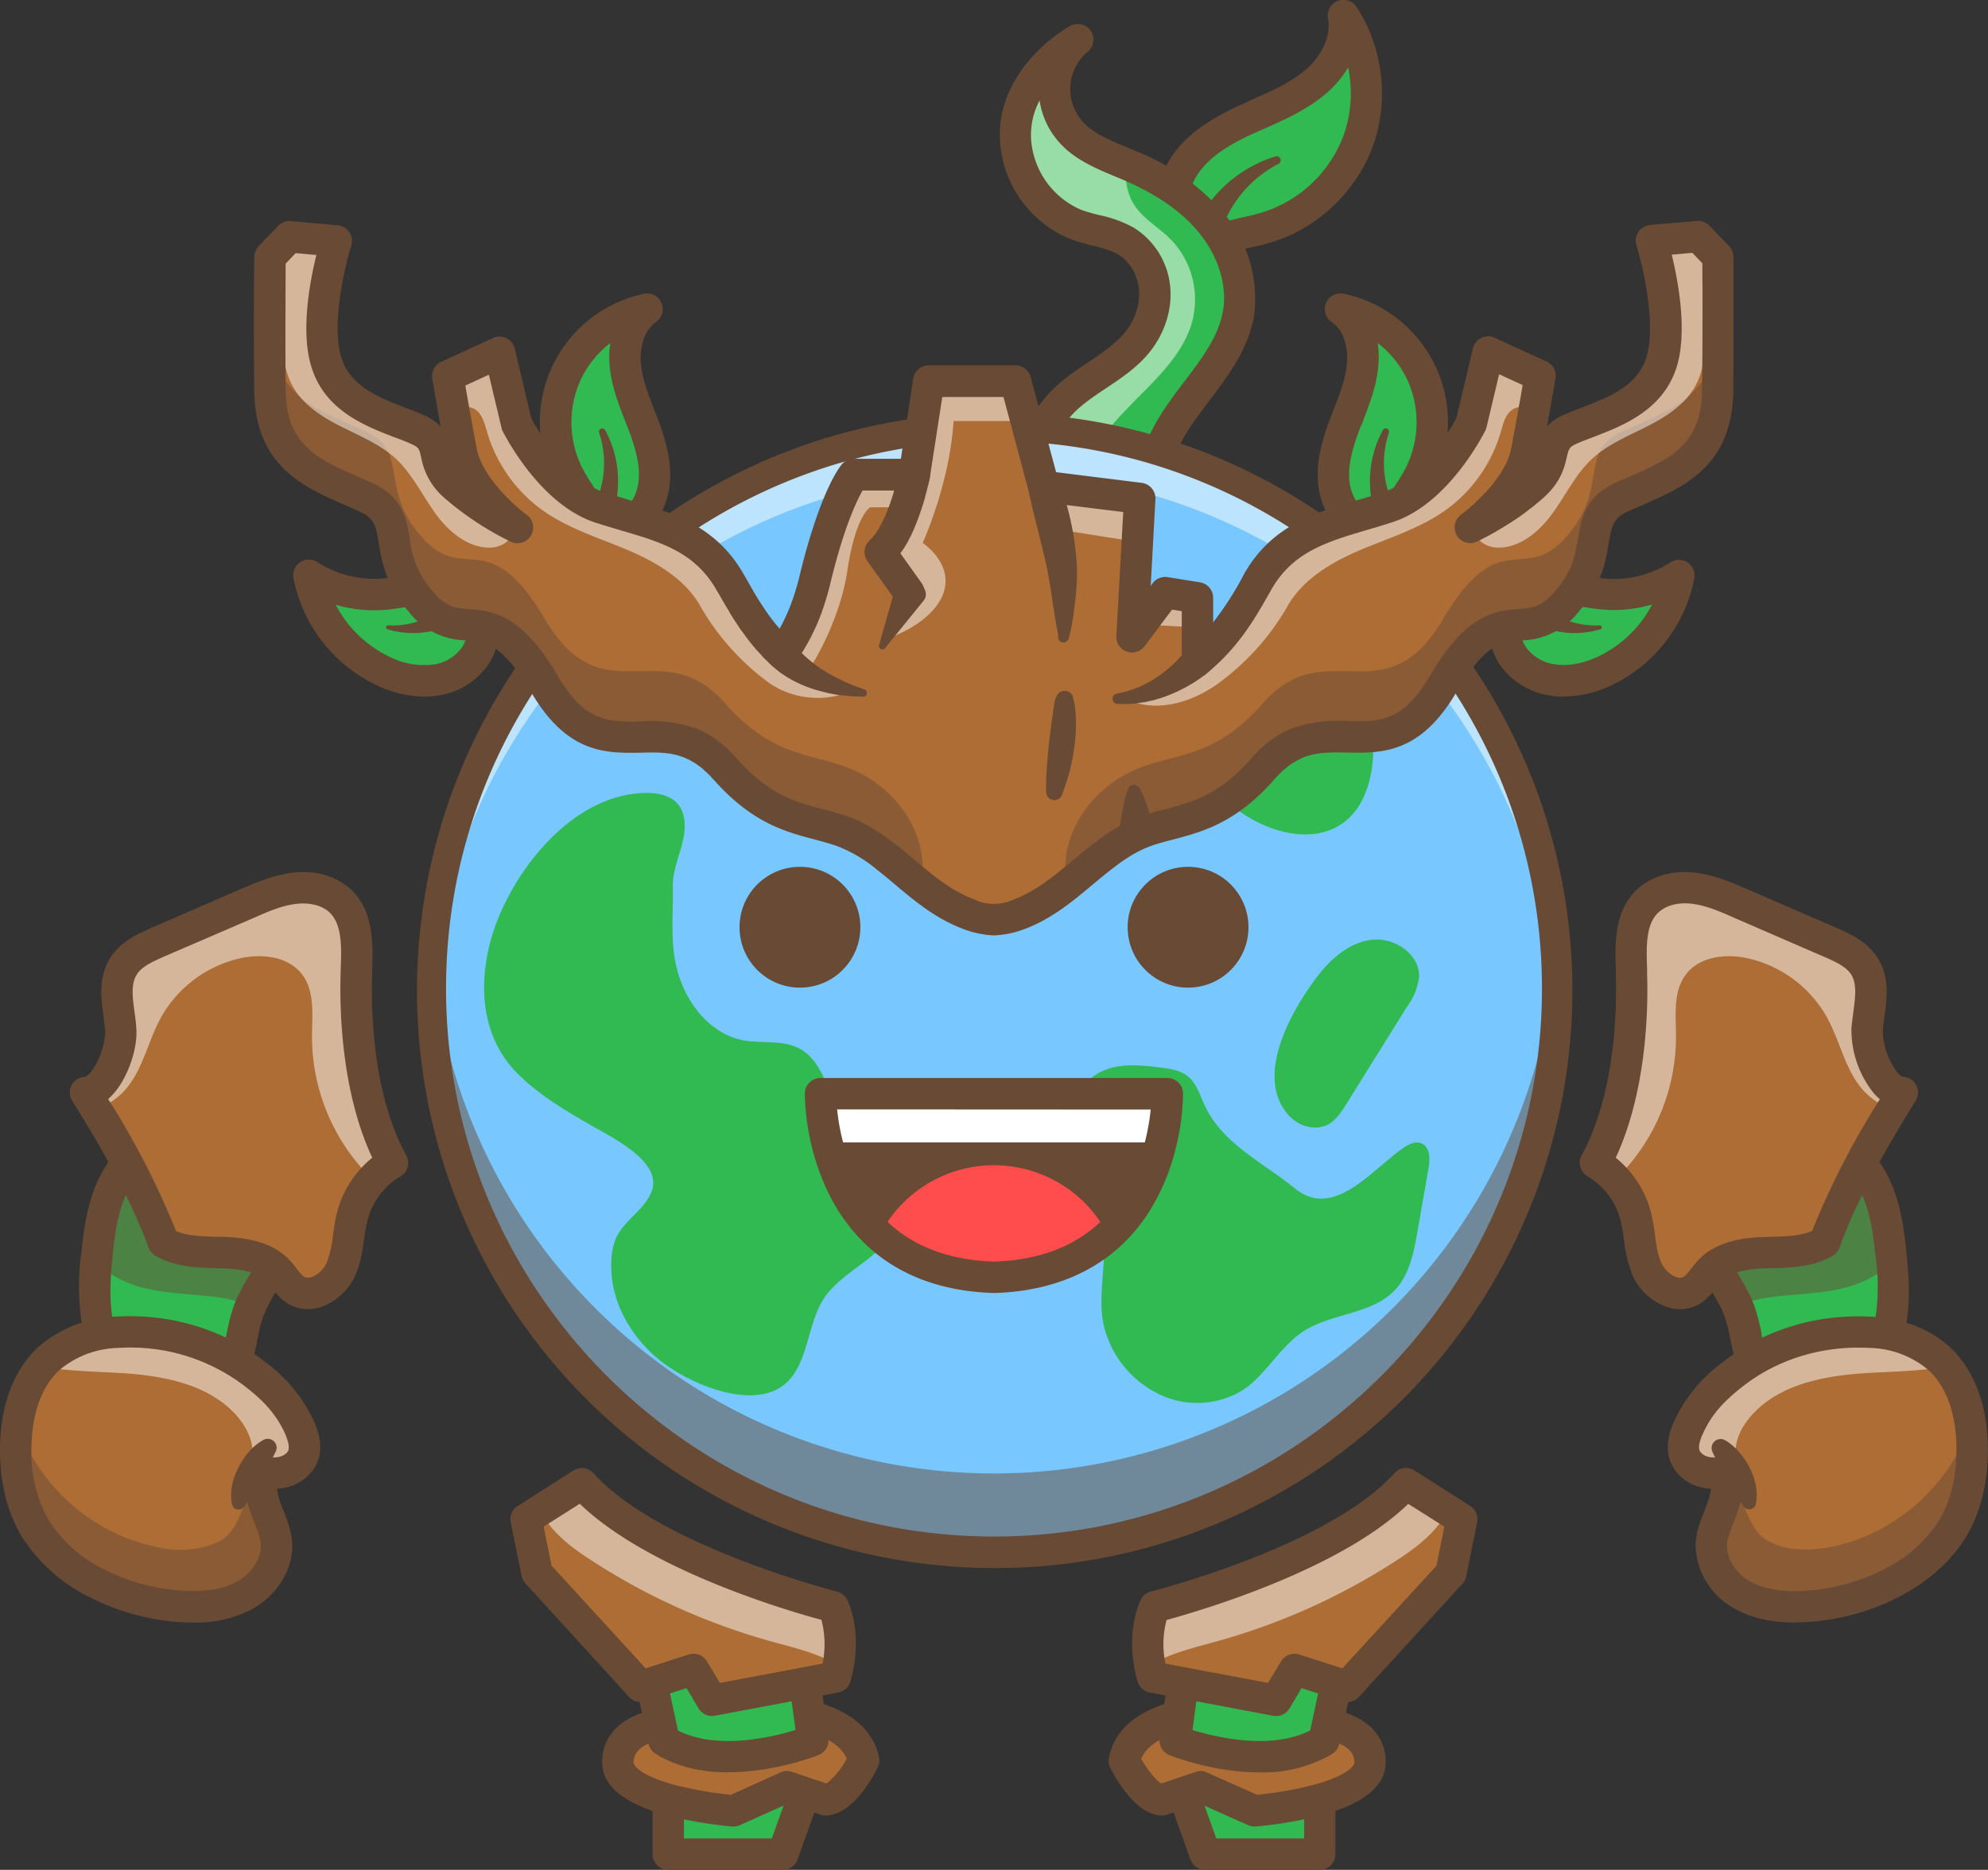 <svg xmlns="http://www.w3.org/2000/svg" viewBox="0 0 1266.7 1191.6"><rect x="0" y="0" width="1266.7" height="1191.6" fill="#333333" stroke="none"/><defs><style>.cls-1{fill:#31ba51}.cls-2{fill:#684a35}.cls-3{opacity:.5}.cls-4{fill:#fff}.cls-6{fill:#ad6d34}</style></defs><g id="Layer_2" data-name="Layer 2"><g id="Layer_1-2" data-name="Layer 1"><path class="cls-1" d="M797.5 74.6C812 68.2 827 62 838.7 51.7S859.1 25.5 856 10a91 91 0 0 1 9.7 79 90.9 90.9 0 0 1-57 55.3c-10 3.3-20.6 4.7-30.6 8s-18.7 9-24.7 17.8c-.4-16-8.8-32.3-5.5-48C753 97 776 84 797.5 74.6Z"/><path class="cls-2" d="M754.3 165.8A84.2 84.2 0 0 1 762 143a88.5 88.5 0 0 1 13.2-19.3A83 83 0 0 1 813 99.6a2.6 2.6 0 0 1 1.9 4.7 73.9 73.9 0 0 0-29.5 27.2 69.7 69.7 0 0 0-10.7 36.4 10.3 10.3 0 0 1-20.6 0 10 10 0 0 1 .2-1.8Z"/><path class="cls-2" d="M753.4 180a9.8 9.8 0 0 1-2.8-.3 10 10 0 0 1-7.2-9.4c-.1-5.5-1.4-11.5-2.9-17.7a75.3 75.3 0 0 1-2.4-32.6c6-29 31.3-43.8 55.4-54.5l4.2-2c12.8-5.6 24.9-11 34.5-19.3 10.5-9.2 16-21.9 14-32.3a10 10 0 0 1 18.2-7.4c16.7 25.4 20.8 59 10.7 87.7s-34.4 52.4-63.3 61.7c-5.3 1.7-10.5 2.9-15.6 4s-10.2 2.4-14.9 4c-9 3-15.3 7.5-19.6 13.8a10 10 0 0 1-8.3 4.4ZM859 43a66.5 66.5 0 0 1-13.6 16.2c-11.9 10.4-26 16.6-39.5 22.7l-4.2 1.8c-20.4 9-39.8 20.3-43.9 40.3-1.5 7.3.4 15.5 2.3 24.1l.4 1.6A66.2 66.2 0 0 1 775 143c5.6-1.9 11.3-3.2 16.7-4.5 5-1 9.5-2.1 14-3.6a81 81 0 0 0 50.6-49.2A80.5 80.5 0 0 0 859 43Zm-61.4 31.6Z"/><path class="cls-1" d="M789 200.3c-4.7 26.6-26.5 46.2-40.8 69.2a133.6 133.6 0 0 0-19.8 62 73.2 73.2 0 0 0-42-13.8 72.2 72.2 0 0 0-36.2 8.8l.5-11.1 4.7-10.5a76.7 76.7 0 0 1 24-51c14.4-13.5 33.8-21.2 45.9-36.7 7.4-9.5 11.5-21.8 10.4-33.8s-8-23.6-18.4-29.8c-9.5-5.7-21.2-6.6-31.6-10.5A62.7 62.7 0 0 1 647 89.6c-2-26.9 17.3-51.5 39.9-64.5a41 41 0 0 0-4.7 58.9c9.2 10.4 23 15.3 35.8 20.8l1.2.5c19.5 8.4 38.3 19.7 51.9 36s21.6 38.1 17.8 59Z"/><g class="cls-3"><path class="cls-4" d="M760.5 201.3c-8.3 40.4-58.7 60.5-69 100.4l-3.2 12.2-2 3.8a72.2 72.2 0 0 0-36.1 8.8l.5-11.1 4.7-10.5a76.7 76.7 0 0 1 24-51c14.4-13.5 33.8-21.2 45.9-36.7 7.4-9.5 11.5-21.8 10.4-33.8s-8-23.7-18.4-29.8c-9.5-5.7-21.2-6.6-31.6-10.6A62.7 62.7 0 0 1 647 89.6c-2-26.9 17.3-51.5 39.9-64.5a41 41 0 0 0-4.7 58.9c9.2 10.4 23 15.3 35.8 20.8a36.5 36.5 0 0 0 3.6 24c5.6 10 16.2 15.6 24.2 23.6a54.8 54.8 0 0 1 14.6 48.9Z"/></g><path class="cls-2" d="M728.4 341.4a10 10 0 0 1-5.9-1.9 64.4 64.4 0 0 0-67.5-4.2 10 10 0 0 1-14.8-9.3l.5-11.2a10 10 0 0 1 4.9-8 10.2 10.2 0 0 1-.2-2.6 86.6 86.6 0 0 1 27.2-57.7c6.5-6.2 13.9-11 21-15.8 9.1-6.1 17.8-12 23.8-19.7s9.2-17.6 8.3-26.7c-.9-9.3-6-17.8-13.4-22.2-4.7-2.7-10.5-4.2-16.6-5.7a124.5 124.5 0 0 1-13.5-4 72.3 72.3 0 0 1-45-62c-2.5-34 22.6-61.2 44.9-74a10 10 0 0 1 11.2 16.4 31 31 0 0 0-3.6 44.5c6.7 7.6 17 11.9 28 16.4l5.6 2.4a144.8 144.8 0 0 1 55.6 38.8 84 84 0 0 1 20 67.2c-3.8 20.7-16.1 37-28 52.8-5.1 6.8-10 13.2-14.2 19.9a123.1 123.1 0 0 0-18.3 57.3 10 10 0 0 1-10 9.3Zm-43.1-33.8a84.6 84.6 0 0 1 35 7.5 143.2 143.2 0 0 1 19.4-51c4.7-7.4 10-14.5 15.2-21.3 11-14.5 21.4-28.3 24.3-44.3 3-16.5-3-35.5-15.7-50.8-11-13.2-26.7-24-48.1-33.2l-5.5-2.3c-11.9-5-25.4-10.6-35.1-21.6A51.1 51.1 0 0 1 662.4 64 47 47 0 0 0 657 89a52.8 52.8 0 0 0 32.1 44.8 106.5 106.5 0 0 0 11.5 3.3 78.1 78.1 0 0 1 21.8 8 49.7 49.7 0 0 1 23.2 37.4c1.4 14.1-3.1 29-12.4 41-8 10.3-18.5 17.3-28.6 24-6.7 4.5-13 8.7-18.4 13.7a66.5 66.5 0 0 0-20.8 44.4 9.9 9.9 0 0 1-1.7 4.9 84.3 84.3 0 0 1 21.6-2.8Z"/><circle cx="633.3" cy="630.1" r="359.1" style="fill:#78c8ff"/><path class="cls-1" d="M892.4 732.8c4-3 9.3-6.2 13.8-3.9 5.2 2.6 5 10 4 15.7l-7 40c-2.3 13.3-5 27.6-14.4 37.5-14.7 15.6-40 14.6-58.1 26.2-15.4 10-24 28-39.3 37.9a55.7 55.7 0 0 1-54.8 1.3 65.3 65.3 0 0 1-33.1-42c-4.2-17.3.8-35-.3-52.9a257.8 257.8 0 0 0-11.4-61.7c-3.7-11.7-8.2-24.6-3-35.7 4-8.4 13-13.5 22-15.3s18.6-.8 27.8.3c6.6.8 13.6 1.7 18.6 6 5.3 4.5 7.3 11.5 10.2 17.8 11.4 25 37.5 36.8 57.6 53.3 24 19.6 47-9.5 67.4-24.5Z"/><g class="cls-3"><path class="cls-4" d="M992.5 630.1q0 7.7-.4 15.3a359.1 359.1 0 0 0-717.6 0q-.3-7.6-.3-15.3a359.1 359.1 0 0 1 718.3 0Z"/></g><g class="cls-3"><path class="cls-2" d="M992.5 630.1a359.1 359.1 0 0 1-718.3 0q0-12.9.9-25.5a359.1 359.1 0 0 0 716.5 0q.9 12.6.9 25.5Z"/></g><path class="cls-1" d="M874 490.3c2.9-18.2-1-36.7-5-54.7-1.5-7.1-3.4-15-9.3-19.3-4.8-3.4-11.1-3.9-17-3.6-36.3 1.6-104.2 40.4-74 83.4 27.9 39.8 95.5 56.9 105.3-5.8ZM542.4 715.8A81.7 81.7 0 0 1 533 703c-7-11.9-10.5-27-22.4-34.1-10.9-6.6-24.8-3.6-37.3-6-20.2-4-35.2-22.5-41.1-42.3-5.6-18.6-3.1-36.5-3.5-55.5-.3-14.3 8.6-27.2 7.5-41.2-1.2-15.3-13.3-19.1-27.1-18.5-42.3 2.1-76.6 43-91.4 79.2-12.9 31.3-14.4 70.2 9.3 96.6 12.7 14 29.2 24 45.5 33.6 14.8 8.9 52.2 25.4 42 46.1-5.2 10.9-16.6 17-21.6 27.3-4.3 9-4 21.3-2.3 30.8 3.8 20.6 17.4 39.4 34.4 51.3s49.9 26.1 70.8 14.7c20.3-11.2 17.2-42 30.7-59.7 11.8-15.4 32.3-23.1 42.5-39.6 9.4-15 2.4-36.8-7.9-49.8-5.7-7.1-12.5-13.4-18.6-20.2Z"/><path class="cls-2" d="M633.3 999.3a368.1 368.1 0 1 1 143.7-29 366.7 366.7 0 0 1-143.7 29Zm0-718.3C440.8 281 284.2 437.6 284.2 630s156.6 349.2 349.1 349.2S982.5 822.6 982.5 630 825.8 281 633.3 281Z"/><path class="cls-1" d="M857.5 268.6c4.7-12 10-24.3 10.8-37.2s-3.3-27.2-14.1-34.4a73.7 73.7 0 0 1 50.3 106c-4 7.7-9.3 14.7-13.2 22.4s-5.8 16-4.2 24.7c-9.5-9.2-23.8-13.8-31-24.9-11.6-17.6-5.6-38.5 1.4-56.6Z"/><path class="cls-2" d="M885.2 347a69.4 69.4 0 0 1-8.8-17.7 73 73 0 0 1-3.4-19 68.3 68.3 0 0 1 8-36 2.1 2.1 0 0 1 3.9 1.7 60.8 60.8 0 0 0-1.5 33 57.5 57.5 0 0 0 14.9 27.5 8.5 8.5 0 1 1-12 12 8.9 8.9 0 0 1-1-1.2Z"/><path class="cls-2" d="M887.1 360a10 10 0 0 1-7-2.7 78 78 0 0 0-11.6-8.5 64.5 64.5 0 0 1-20.8-18.1c-13.8-21.1-7.5-45 .5-65.7l1.4-3.5c4.1-10.6 8-20.6 8.7-30.8.6-8.3-1.6-20-9.7-25.4a10 10 0 0 1 7.7-18.1 83.7 83.7 0 0 1 57 120.3c-2 4.1-4.4 8-6.7 11.6s-4.6 7.2-6.4 10.7a28.4 28.4 0 0 0-3.3 18.4 10 10 0 0 1-9.8 11.9Zm-20.3-87.7c-6.4 16.6-11.2 34-2.4 47.4 3 4.5 8.2 8 13.9 11.6a57.5 57.5 0 0 1 4-10.4c2.3-4.5 4.9-8.5 7.3-12.5 2.2-3.4 4.3-6.7 6-10a65 65 0 0 0 1-56.6 64 64 0 0 0-18.8-23.2 57.6 57.6 0 0 1 .5 13.5c-.9 13.2-5.6 25.1-10 36.7Z"/><path class="cls-1" d="M1018.4 378.3a76.2 76.2 0 0 0 51.4-11.6 85.7 85.7 0 0 1-46.8 60.7 58.4 58.4 0 0 1-35 5.8c-18-3.3-32.3-18.9-28.5-37.8 2.7-14.2 12.2-19.2 25.8-20.1 11.4-.8 21.8 1.4 33 3Z"/><path class="cls-2" d="M973.9 375a46.7 46.7 0 0 0 18.6 17.6 50.6 50.6 0 0 0 26.8 5.9 1.3 1.3 0 0 1 .5 2.5 56.8 56.8 0 0 1-30.7.6 60 60 0 0 1-28.4-16.1l-.3-.3A8.5 8.5 0 1 1 974 375Z"/><path class="cls-2" d="M996.3 444a56.6 56.6 0 0 1-10-1 47 47 0 0 1-30.5-19.2 39.7 39.7 0 0 1-6.1-30.3c3.4-17.4 15.1-26.8 35-28.2 10.1-.7 19.4.7 28.4 2.1l6.6 1a66.4 66.4 0 0 0 44.6-10 10 10 0 0 1 15.3 10.1 95.8 95.8 0 0 1-52.3 68 73 73 0 0 1-31 7.4ZM990 385c-1.4 0-2.7 0-4 .2-12.2.8-15.3 4.8-16.7 12a19.6 19.6 0 0 0 3 15.2 26.8 26.8 0 0 0 17.5 10.8c11 2 21.8-1.6 28.9-5a75.4 75.4 0 0 0 34-33 86 86 0 0 1-35.8 2.8l-7-1c-6.7-1-13.3-2-19.9-2Z"/><path class="cls-1" d="M409.1 268.6c-4.6-12-9.9-24.3-10.8-37.2s3.4-27.2 14.1-34.4a73.7 73.7 0 0 0-50.2 106c4 7.7 9.3 14.6 13.2 22.4s5.8 16 4.1 24.7c9.5-9.2 23.9-13.8 31.1-25 11.5-17.5 5.5-38.4-1.5-56.5Z"/><path class="cls-2" d="M381.5 347a69.1 69.1 0 0 0 8.7-17.7 72.5 72.5 0 0 0 3.5-19 68.1 68.1 0 0 0-8-36 2.1 2.1 0 0 0-3.9 1.7 60.8 60.8 0 0 1 1.5 33 57.5 57.5 0 0 1-14.9 27.5 8.5 8.5 0 1 0 12 12 8.2 8.2 0 0 0 1-1.2Z"/><path class="cls-2" d="M379.5 360a10 10 0 0 1-9.8-11.8c1.1-5.8 0-11.8-3.3-18.3-1.8-3.6-4-7.1-6.3-10.8s-4.7-7.5-6.8-11.6a83.7 83.7 0 0 1 57-120.3 10 10 0 0 1 7.7 18c-8.1 5.6-10.3 17.2-9.7 25.5.7 10.2 4.6 20.2 8.7 30.8l1.4 3.5c8 20.7 14.3 44.6.6 65.7a64.5 64.5 0 0 1-20.9 18c-4.4 2.9-8.5 5.5-11.7 8.6a10 10 0 0 1-6.9 2.8Zm9.4-141.4a63.9 63.9 0 0 0-18.8 23.2 64.9 64.9 0 0 0 1 56.6c1.7 3.3 3.8 6.6 6 10 2.4 4 5 8 7.2 12.5a57.5 57.5 0 0 1 4.1 10.4c5.7-3.6 11-7 13.9-11.6 8.8-13.5 4-30.8-2.4-47.4l-1.4-3.5c-4.5-11.6-9.2-23.5-10.1-36.7a57.6 57.6 0 0 1 .5-13.5Z"/><path class="cls-1" d="M248.3 378.3a76.2 76.2 0 0 1-51.4-11.6 85.6 85.6 0 0 0 46.8 60.7c10.8 5.1 23.1 8 35 5.8 18-3.3 32.2-18.9 28.5-37.8-2.8-14.2-12.2-19.2-25.8-20.1-11.4-.8-21.9 1.4-33 3Z"/><path class="cls-2" d="M292.8 375a46.8 46.8 0 0 1-18.6 17.6 50.6 50.6 0 0 1-26.9 5.9 1.3 1.3 0 0 0-.5 2.5 56.8 56.8 0 0 0 30.8.6 60 60 0 0 0 28.4-16.2l.3-.2a8.5 8.5 0 1 0-13.5-10.2Z"/><path class="cls-2" d="M270.4 444a72.8 72.8 0 0 1-31-7.6 95.8 95.8 0 0 1-52.4-67.9 10 10 0 0 1 15.4-10.2 66.5 66.5 0 0 0 44.6 10c2.3-.2 4.5-.6 6.7-1 9-1.3 18.2-2.7 28.4-2 19.7 1.3 31.5 10.8 35 28.2a39.8 39.8 0 0 1-6.2 30.3 47 47 0 0 1-30.4 19.2 56.6 56.6 0 0 1-10.1 1Zm-56.5-58.6a75.3 75.3 0 0 0 34 33 49 49 0 0 0 29 5 26.8 26.8 0 0 0 17.4-10.8 19.7 19.7 0 0 0 3-15.2c-1.3-7.2-4.4-11.3-16.6-12-8-.6-15.8.6-24.1 1.8l-7 1a86 86 0 0 1-35.7-2.8Zm34.4-7.1Z"/><path class="cls-6" d="M1094.6 248.8c-.6 46-32 54.7-60.7 67.7s-8.1 35.8-35.7 67.2-42.3-9.2-79.1 53.1c-30 50.5-60.1 24.1-91.9 36.6l-1.5.6-.7.3-1.5.7-.7.4-1.5.8-.8.4-1.5.9-1.4 1-.8.5-1.5 1-.7.7-1.5 1.1-1.5 1.3a61.5 61.5 0 0 0-3 2.8l-.8.8-3 3.2-1 1.2c-28 31.2-50.5 30.8-73 38.4h-.2a78.7 78.7 0 0 0-28.2 16.2l-.9.8c-16.4 12.9-31.3 28.3-52 36.1a38.8 38.8 0 0 1-32.2 0c-20.7-7.8-35.7-23.2-52-36l-1-.9a78.6 78.6 0 0 0-28.1-16.2h-.1c-22.6-7.6-45-7.2-73.1-38.4l-1-1.2-3-3.2-.8-.8-1.5-1.4-1.5-1.4-1.5-1.3-1.5-1.1-.7-.6-1.5-1.1-.8-.5-1.5-1-1.5-1-.7-.3-1.5-.8-.7-.4-1.5-.7-.7-.3-1.5-.6c-31.8-12.5-62 14-91.9-36.6-36.8-62.3-51.4-21.7-79-53s-7.1-54.3-35.8-67.2-60.2-21.7-60.7-67.8 0-85 0-85l12.5-13 29.8 2.7s-15.2 48.3-6.5 77 40.6 35.2 58.5 43.3 5.4 20 23.8 36.3c18 16 38.8 25.6 39.5 26-1-.7-30.9-23.1-35.7-48.2-4.9-25.5-8.7-48.2-8.7-48.2l33-15.2 10.8 45.5s21.1 42.9 53 53.4 64 14.3 83 47.4l1.4 2.4 3.1 5.5 3.2 5.5 2.8 4.5.9 1.4 3 4.4 1 1.5 1 1.5a137 137 0 0 0 6.9 8.9l1 1.1.4.5 1.2 1.3 1.2 1.3.3.4 1.3 1.2 2.9 3 1.5 1.3 1.1-1.5c1.4-1.8 2.8-3.9 4.1-6.1a126.1 126.1 0 0 0 13.2-30c.9-2.9 1.7-6 2.5-9.2 13-53.7 25-67.2 25-67.2h38.4l9.2-59.6H647l18 67.1 61.2 7.6-1.5 27.8-3.4 60.5 21.2-28.2L763 381v40c19.9-16.2 29.9-35.3 38.5-50.3 19-33 50.9-36.8 82.9-47.4s53-53.3 53-53.3l11-45.5 33 15.2s-3.9 22.7-8.7 48.2l-.3 1.2-1 3.8-.4 1.2-.4 1.1v.2l-.4 1-.2.3-.4 1-.6 1.2-.5 1.2-.6 1.2-.7 1.1-1.3 2.4-1.3 2.2-1.6 2.4-.7.9-.8 1.1-.7 1-3.6 4.5-1.3 1.5-1.7 1.9a92.3 92.3 0 0 1-3.1 3.3l-1.4 1.4a108.1 108.1 0 0 1-4.2 4l-.7.6-.6.6-1.3 1-1 1a1.3 1.3 0 0 0-.2.1l-1.3 1.1-2.5 2-.3.3-.6.3.3-.1.2-.1 1.6-.8 2-1 1.8-1 1-.6 4.8-2.6.2-.2a126 126 0 0 0 14-8.9l1.7-1.2 3-2.2.3-.3 1.7-1.3 7-5.7c18.4-16.3 6-28.2 23.8-36.3s49.8-14.6 58.5-43.4-6.5-76.9-6.5-76.9l29.8-2.7 12.5 13V190.9c.1 15.4.1 35.9-.1 58Z"/><g class="cls-3"><path class="cls-4" d="m647.1 242.9 6.8 25.4h-46.3c-2.6 40.5-19.7 77.7-19.7 77.7s20.7 13.7 12.8 33.1-36 28.1-36 28.1l15-29-18.7-24.6 14.8-30.3h-21.3s-9.2 4.6-14.6 40.4-26 65.5-26 65.5a31.4 31.4 0 0 1-14.4-14.2c7.2-9.8 14.7-24.3 19.8-45.4 13-53.6 24.9-67.2 24.9-67.2h38.4L592 243Z"/></g><g class="cls-3"><path class="cls-4" d="m668.2 310.4 58 7.2-1.5 27.8-52.5-8.3-5-13.7 1-13z"/></g><g class="cls-3"><path class="cls-4" d="M763 381v18.8l-35.7-1.8 15.2-20.2L763 381z"/></g><g class="cls-3"><path class="cls-2" d="M347.6 436.8c-36.9-62.3-51.5-21.7-79.1-53s-7-54.2-35.8-67.2-60-21.7-60.6-67.8a3775.7 3775.7 0 0 1 0-41.7c.5 46 32 54.7 60.6 67.7s8.2 35.8 35.8 67.2 42.3-9.2 79 53 74.3 7.6 114.4 53.1 68.8 26 102.4 55.8c21.6 19.2 29.3 48 19.3 69a72.2 72.2 0 0 0-19.3-27.2c-33.6-29.8-62.3-10.3-102.4-55.8s-77.5 9.2-114.3-53Z"/></g><g class="cls-3"><path class="cls-2" d="M1094.6 248.8c-.6 46-32 54.7-60.7 67.8s-8.1 35.7-35.8 67.1-42.2-9.2-79 53.1-74.3 7.6-114.3 53.1-68.8 26-102.4 55.8a72.3 72.3 0 0 0-19.3 27.1c-10-21-2.3-49.7 19.3-68.9 33.6-29.7 62.3-10.2 102.4-55.8s77.4 9.3 114.3-53 51.4-21.7 79-53.1 7.1-54.2 35.8-67.2 60.1-21.7 60.7-67.7l.2-21.8v2c0 15.6 0 37.6-.2 61.5Z"/></g><g class="cls-3"><path class="cls-4" d="M935.4 312.4a93.1 93.1 0 0 1-15.6 13.6c-17 11.7-37 17.5-55.8 25.7-17.7 7.8-35.3 18.7-44.6 36.3a158.4 158.4 0 0 1-40.2 45.3c-17.2 13.6-41.3 21.7-61 12.4A68.9 68.9 0 0 0 763 417v4c19.9-16.2 29.9-35.3 38.5-50.3 19-33 50.9-36.8 82.9-47.4s53-53.3 53-53.3l11-45.5 33 15.2c-1.4 7.9-2 15.4-6.4 22.2-3.3-3.7-9.3-3.1-12.8.3s-4.6 8.6-6 13.3a94.6 94.6 0 0 1-20.8 36.9Z"/></g><g class="cls-3"><path class="cls-4" d="M1086.6 200.4c-2.6 8.2-1 17.2-1 25.8a44 44 0 0 1-16.3 32.8c-16 14.2-39.1 18.8-54.9 33.4-10.7 10-17 23.6-25.6 35.3s-21.5 22.3-36 21.2c-7-.6-14.9-6.4-12.6-13a7.5 7.5 0 0 1 .8-1.9 184.3 184.3 0 0 0 35.5-24c18.4-16.3 6-28.2 23.8-36.3s49.8-14.6 58.5-43.3-6.5-77-6.5-77l29.8-2.7 12.5 13 .2 23.5a31.8 31.8 0 0 0-8.2 13.2Z"/></g><g class="cls-3"><path class="cls-4" d="M331.3 312.4a93.5 93.5 0 0 0 15.6 13.6c16.9 11.7 37 17.5 55.8 25.7 17.6 7.8 35.3 18.7 44.5 36.3a158.4 158.4 0 0 0 40.3 45.3c15 12 37.2 15 54.7 7-1.7.9-9.7-3-11.6-3.7-3.8-1.2-8.9-2-12.3-4a56.9 56.9 0 0 1-14.7-15.5v4c-19.9-16.3-29.8-35.3-38.4-50.4-19-33-51-36.8-83-47.3s-53-53.4-53-53.4l-10.9-45.5-33 15.2c1.4 7.9 2 15.4 6.3 22.2 3.4-3.7 9.4-3.1 12.8.3s4.6 8.6 6 13.3a94.6 94.6 0 0 0 20.9 36.9Z"/></g><g class="cls-3"><path class="cls-4" d="M180 200.4c2.7 8.2 1 17.2 1 25.8a44 44 0 0 0 16.3 32.8c16.1 14.2 39.2 18.8 55 33.4 10.6 10 17 23.6 25.5 35.3s21.5 22.3 36 21.2c7-.6 14.9-6.4 12.7-13a7.2 7.2 0 0 0-1-1.9 185 185 0 0 1-35.4-24c-18.4-16.2-6-28.1-23.8-36.3s-49.8-14.6-58.5-43.3 6.5-77 6.5-77l-29.8-2.6-12.5 13-.2 23.5a31.9 31.9 0 0 1 8.3 13Z"/></g><path class="cls-2" d="M633.3 596.1h-.3a62.5 62.5 0 0 1-19.3-4.1c-17.5-6.6-30.8-17.7-43.6-28.5-3.8-3.2-7.4-6.2-11-9a91.1 91.1 0 0 0-26.2-15.5l-.4-.1c-4.3-1.5-8.7-2.6-13.3-3.9-18.6-4.9-39.6-10.4-63.7-37.3l-.7-.8-.4-.3-2.6-2.9a.3.3 0 0 0-.1 0l-.5-.6-.2-.1a43 43 0 0 0-2.5-2.3l-1-1a2 2 0 0 1-.4-.2 26 26 0 0 0-1-.9l-.3-.1-.3-.3-.2-.1-1.2-.9-.7-.5-.9-.5-.2-.2-1.3-.7v-.1l-.4-.2h-.2l-1-.7-.8-.3-1-.5-.2-.1-.5-.2-1.2-.5c-8.8-3.5-18-3.3-27.6-3-21.7.3-46.3.8-69.2-37.8-19-32-29.3-32.9-41.2-33.8a47 47 0 0 1-36.8-17.7c-15-17.2-17.7-32.7-19.5-44s-2.7-16.1-12.8-20.7l-8.4-3.7c-27-11.7-57.6-25-58.2-73-.5-45.7 0-85 0-85.3a10 10 0 0 1 2.8-6.8l12.5-13a10 10 0 0 1 8.1-3l29.8 2.7a10 10 0 0 1 8.6 13c-4 12.6-12.8 50-6.4 71 5.6 18.7 24.6 26 41.4 32.4 4.1 1.6 8 3 11.6 4.7a31.6 31.6 0 0 1 10.3 7.1l-5.3-30.5a10 10 0 0 1 5.7-10.7l33-15.2a10 10 0 0 1 13.9 6.8l10.5 44.3c3.2 6 21.7 39 46.8 47.4l15.9 4.8c27 8 54.8 16.1 72.5 47l2 3.4 2.6 4.6a239.2 239.2 0 0 0 5.7 9.6l.8 1.2.1.2.7 1 2 3.1.3.4.7 1 1 1.4c1.7 2.5 3.5 4.7 5.3 6.9l.9 1 .3.4.6.8A120.8 120.8 0 0 0 507 376c.9-2.9 1.7-5.8 2.4-8.8 13.2-54.5 25.8-69.9 27.1-71.4a10 10 0 0 1 7.6-3.4H574l7.9-51.1a10 10 0 0 1 9.8-8.5H647a10 10 0 0 1 9.7 7.4l16.2 60.7 54.5 6.8a10 10 0 0 1 8.8 10.4l-3 55.4 1.2-1.8a10 10 0 0 1 9.6-3.9l20.6 3.3a10 10 0 0 1 8.4 9.8v15.7a200.3 200.3 0 0 0 19.8-31c17.7-31 45.6-39.1 72.5-47 5.3-1.5 10.6-3.1 15.9-4.9 25.1-8.2 43.6-41.4 46.8-47.4l10.5-44.3a10 10 0 0 1 14-6.7l33 15.1a10 10 0 0 1 5.6 10.8c0 .1-2.2 13.2-5.4 30.5a31.6 31.6 0 0 1 10.4-7.2c3.5-1.6 7.4-3 11.6-4.7 16.8-6.4 35.8-13.6 41.4-32.4 6.4-21-2.5-58.4-6.4-71a10 10 0 0 1 8.6-13l29.8-2.6a10 10 0 0 1 8.1 3l12.5 13a10 10 0 0 1 2.8 6.7s0 1.8 0 5V191c.1 13.6.1 34.8-.1 58-.6 48-31.2 61.3-58.2 73l-8.4 3.7c-10 4.5-10.9 9.2-12.8 20.6s-4.4 26.8-19.5 44a47 47 0 0 1-36.8 17.8c-12 .9-22.3 1.7-41.2 33.8-22.9 38.6-47.5 38.1-69.2 37.7-9.7-.2-18.8-.4-27.6 3l-1.2.5-.5.3h-.1l-1.1.6-.8.3-1 .6h-.2l-.3.3-1.3.8-.3.1-.9.6-.6.4-.1.1-1.2.8a1.3 1.3 0 0 1-.2.2l-.3.2-.2.2-1 .9-.4.2-1 .9-1.3 1.1v.1l-1.2 1.2h-.1l-.6.6-2.7 2.9-.3.4-.8.9c-24 26.8-45 32.3-63.5 37.2-4.7 1.2-9 2.4-13.4 3.8l-.4.2c-8.2 2.9-16 7.5-26 15.4-3.8 2.9-7.3 5.9-11.1 9-12.9 10.8-26.2 22-43.6 28.6a62.3 62.3 0 0 1-19.3 4.1Zm-94-76.1h.1c13.3 4.7 24 12.5 32 18.7 4 3 7.8 6.3 11.5 9.5 12.1 10.1 23.6 19.7 37.9 25a29.1 29.1 0 0 0 25.1 0c14.3-5.3 25.7-15 37.8-25 3.8-3.2 7.6-6.4 11.6-9.5 8-6.2 18.7-14 32-18.6h.1l.2-.2c5-1.6 10-3 14.8-4.2 17.4-4.6 33.8-8.9 54-31.3l.5-.7.4-.4c1-1.3 2.2-2.5 3.3-3.6l1-1a53 53 0 0 1 3.4-3.1l1.7-1.5.2-.2 1.5-1.2 1-.7 1.7-1.2h.1l.6-.5.2-.1a43 43 0 0 1 1.8-1.2l.3-.2 1.4-.8 1-.6 1.7-1 .9-.3a57.8 57.8 0 0 1 2.7-1.3l1.7-.7a88 88 0 0 1 35.4-4.5c19.4.4 34.7.7 51.6-27.9 10.6-18 20.4-29.5 30.8-36 10-6.3 19-7 26-7.6 8.8-.6 14.6-1 23.3-11 11.4-12.9 13.1-23.6 14.9-34 2-12.5 4.4-26.7 24.2-35.6l8.7-3.8c25.5-11.1 45.7-19.9 46.1-55 .3-23 .3-44 .3-57.6v-5.8l-.1-9.8v-7.7l-6.4-6.7-13.1 1.2c4.1 17 10 48.6 3.3 71-8.5 28.1-34.5 38-53.5 45.3-3.8 1.5-7.5 2.8-10.5 4.2-4.6 2.1-5 3.3-6.2 8.7-1.5 6.4-3.8 16-15.2 26a167 167 0 0 1-7.4 6.2l-2 1.4a1.7 1.7 0 0 1-.1.2l-3.2 2.4-1.8 1.3-1 .7-.2.1c-2 1.4-4.2 2.9-6.4 4.2l-.9.6-6.2 3.7-.2.1-.6.4-4.3 2.4-1.3.7-.4.2-2.9 1.5-.6.3-.5.3-1 .5a2.1 2.1 0 0 0-.3.1l-.6.2-.7.4a10 10 0 0 1-9.4-17.5l.7-.5 2.2-1.8 1.1-.9.4-.3.9-.8 1-1 .7-.5.6-.5.5-.5.4-.4 1-1c.7-.6 1.4-1.2 2-2l1.3-1.2.6-.6.2-.2 2.1-2.2.2-.2 1.4-1.6 1.2-1.3a111 111 0 0 0 3.2-4.1l.6-.8.1-.2.7-.9.6-.8 1.4-2c.5-.7.7-1.3 1-1.9l.2-.2 1.1-2 .5-.9.6-1 .4-1 .4-1 .4-.7a2.3 2.3 0 0 1 0-.2l.1-.2v-.1l.3-.6V291.5c.2-.2.2-.5.3-.7l.2-.4.2-.6a33.4 33.4 0 0 0 1-4c3.1-16.3 5.8-31.7 7.3-40.4l-15-6.9-8 33.7a9.8 9.8 0 0 1-.7 2c-1 2-23.4 46.8-59 58.5a450 450 0 0 1-16.4 5c-25.3 7.5-47.2 13.9-60.9 37.8l-2 3.5c-8.5 15-19 33.4-38.8 49.7A10 10 0 0 1 753 421v-31.5l-6.2-1-17.5 23.3a10 10 0 0 1-18-6.5l4.4-79-52-6.4a10 10 0 0 1-8.4-7.4L639.4 253h-39l-7.9 51.1a10 10 0 0 1-9.9 8.5h-33c-3.8 6.7-12 23.7-20.6 59.5-.8 3.3-1.7 6.6-2.7 9.8a136.6 136.6 0 0 1-14.2 32.3 106 106 0 0 1-4.6 6.9l-.8 1.1-.3.4a10 10 0 0 1-14.8 1.4l-1.7-1.6-3.1-3-1.3-1.4-.4-.5-1.3-1.4-.9-1-.3-.3-.6-.6-1-1.3-.3-.3-1.1-1.3c-2-2.4-4-5-6-7.9l-1.2-1.6-.8-1-.3-.5-2.3-3.5-.8-1.2-.1-.2a61.2 61.2 0 0 1-3.7-6 312.2 312.2 0 0 1-6-10.3l-2-3.3c-13.7-24-35.5-30.4-60.8-37.8-5.3-1.6-10.9-3.2-16.4-5-35.6-11.7-58-56.5-59-58.4a10.4 10.4 0 0 1-.7-2.2l-8-33.6-15 6.9c1.5 8.7 4.2 24 7.3 40.4 3.4 17.7 24.1 36.4 31.8 42a10 10 0 0 1-10 17.2 194 194 0 0 1-42-27.6 44.5 44.5 0 0 1-15.2-26c-1.2-5.5-1.5-6.6-6.2-8.7-3-1.4-6.6-2.8-10.5-4.2-19-7.3-45-17.2-53.4-45.4-6.8-22.3-.9-53.9 3.3-70.9l-13.2-1.2-6.4 6.7c0 11-.3 43.8 0 80.9.5 35 20.7 43.8 46.2 54.9l8.6 3.8c19.9 9 22.2 23.1 24.3 35.6a59.6 59.6 0 0 0 14.9 34c8.7 10 14.5 10.4 23.3 11 7.1.6 16 1.3 26 7.6 10.4 6.6 20.2 18 30.8 36 16.9 28.6 32.2 28.3 51.6 28A88 88 0 0 1 443 464l1.8.7 1 .4 1.7.9.8.4 1.8 1 1 .5 1.5.9.2.1 1.8 1.2.2.1.6.4.1.1 1.7 1.2 1 .8 1.5 1.2.3.2c.5.5 1 1 1.7 1.4s1 1 1.7 1.6l1.7 1.6.9.9 3.4 3.7.3.3.5.6c20.2 22.5 36.6 26.9 54 31.4 4.8 1.3 9.8 2.6 14.8 4.3Zm-6.4 19Zm5.6-19.2Zm0 0ZM954 338.2Zm0 0Zm7-46.2Zm.4-1Zm0 0Zm143.3-100Z"/><path class="cls-2" d="M506.5 410.7v.2l.4.5.8 1a35 35 0 0 0 1.9 2.4 51.3 51.3 0 0 0 4.5 4.4 78.3 78.3 0 0 0 10.7 8l3 1.9 3 1.6c2 1.2 4.2 2.1 6.3 3.2s4.4 1.9 6.6 2.9l6.8 2.5h.1a2.4 2.4 0 0 1-.9 4.7l-7.6-.3-3.8-.4-3.8-.4c-2.5-.4-5.1-.8-7.6-1.4l-3.8-1-3.8-1a84.1 84.1 0 0 1-14.9-6.3 68.7 68.7 0 0 1-7.1-4.5c-1.2-.8-2.3-1.8-3.4-2.7l-1.8-1.6-.8-.9-.5-.5-.3-.3-.3-.4a10 10 0 0 1 16.3-11.6ZM770.4 427.8l-1 .9-.8.6c-.5.5-1 1-1.6 1.3l-3.3 2.4-3.4 2.2-3.4 2a94.4 94.4 0 0 1-14.3 6.6c-2.4 1-5 1.6-7.5 2.4l-3.8.8-1.9.5-2 .2-3.8.6-3.8.3H712a3.3 3.3 0 0 1-.6-6.5l.3-.1 3.4-.7 1.6-.4 1.7-.5 3.2-1 3.2-1.2 1.5-.6 1.6-.8 3-1.5c2-1 3.9-2.2 5.7-3.4a79.7 79.7 0 0 0 10.5-8.2l2.4-2.3 2.2-2.4 2.1-2.4 1-1.2.5-.6a2.5 2.5 0 0 0 .3-.5 11 11 0 1 1 18.2 10.2ZM592.5 304.3l-.4 2-.4 1.7-.9 3.5-1.8 7c-1.4 4.6-2.9 9.2-4.7 13.8A104.4 104.4 0 0 1 578 346a61.9 61.9 0 0 1-4.4 6.7 44.9 44.9 0 0 1-5.8 6.5L569 346l18.8 26.4 1.6 3.7a6.5 6.5 0 0 1-.9 6.7l-24.4 30a2.2 2.2 0 0 1-3.9-2l10.6-37.3.7 10.4-18.8-26.3a10 10 0 0 1 1.4-13.2 34.6 34.6 0 0 0 6.3-8.4 84.8 84.8 0 0 0 5.2-11 147.4 147.4 0 0 0 5.7-18.3l.8-3 .3-1.6.3-1.5v-.3a10 10 0 0 1 19.7 4ZM674.5 307l1.2 3 1.1 3 2 6q1.9 6 3.2 12a171.4 171.4 0 0 1 3.8 25l.4 6.5v6.4c0 2.1-.2 4.4-.4 6.5l-.5 6.1-1.6 12.3-1.1 6.2-.7 3.1-.4 1.6-.6 2.2a3.4 3.4 0 0 1-6.6-1.7v.2-.5l-.2-.6-.2-1.5-.6-3-1-6-1.9-12-.8-6-1-5.6-1-5.7c-.4-1.9-.7-3.8-1.2-5.6-1.7-7.6-3.6-15.2-5.5-22.8l-2.9-11.5-1.3-5.8-.7-2.9-.5-2.8-.1-.4a10 10 0 0 1 19.1-5.7ZM683.7 444.6a65.4 65.4 0 0 1 1 4.4l.5 4c.3 2.7.4 5.4.4 8a117.8 117.8 0 0 1-1.2 15.8 135.2 135.2 0 0 1-3 15.4 152.6 152.6 0 0 1-5 14.9 5.2 5.2 0 0 1-9.8-1.9c-.2-2.7 0-5.2 0-7.8s.2-5 .4-7.6a399.8 399.8 0 0 1 3.1-29.7l1-7.3.6-3.6.2-1.7a10.2 10.2 0 0 1 .3-1.5l1-2.3a5.6 5.6 0 0 1 10.6.8ZM726.2 502.4a81 81 0 0 1 5.7 14.2 235 235 0 0 1 2.3 7.1 13.8 13.8 0 0 1 .3 7.3 10.6 10.6 0 0 1-20 1.5 13.8 13.8 0 0 1-.7-7.3l1.2-7.3a111 111 0 0 1 3.6-14.9 4.1 4.1 0 0 1 5.2-2.6 4.2 4.2 0 0 1 2.4 2Z"/><path class="cls-1" d="m748.8 1128.3 19.1 53.3h73v-53.3s-61.8-17-92 0Z"/><path class="cls-2" d="M841 1191.6h-73a10 10 0 0 1-9.5-6.6l-19-53.3a10 10 0 0 1 4.4-12c33.5-19 97-1.7 99.7-1a10 10 0 0 1 7.3 9.6v53.3a10 10 0 0 1-10 10Zm-66-20h56v-35.4c-17.7-4-49.3-8.7-69.6-2.4Z"/><path class="cls-6" d="M760 1092.2s-38.4 3.5-43.6 29.8c0 0 12.3 24.5 24 25l24.7-8.3 34.1 15.3s73.7-5.7 73.7-31-36.8-25.1-36.8-25.1Z"/><path class="cls-2" d="M799.3 1164a10 10 0 0 1-4.1-.9l-30.7-13.7-20.8 7a9.7 9.7 0 0 1-3.6.6c-16.5-.6-29.2-23.5-32.7-30.5a10 10 0 0 1-.8-6.5c6.6-33.2 50.6-37.6 52.5-37.8a10.2 10.2 0 0 1 1.6 0l75.8 5.7c16.3.1 46.4 7.6 46.4 35.2 0 15.6-15 27.3-44.4 34.6a263 263 0 0 1-38.5 6.3h-.8Zm-34.2-35.4a10 10 0 0 1 4 1l31.9 14.2a245.2 245.2 0 0 0 33-5.6c23-5.7 29-12.4 29-15.1 0-15-26.7-15.2-27-15.2h-.7l-75-5.7c-4.4.6-27.5 4.5-33.2 18.7 4.2 7.2 9.7 14 12.9 15.7l21.8-7.4a10.2 10.2 0 0 1 3.3-.6Z"/><path class="cls-1" d="m756 1056-7.2 53.3s57.9 23 94.7 0L862 1024Z"/><path class="cls-2" d="M802.5 1129.5c-29.4 0-55.7-10.3-57.4-11a10 10 0 0 1-6.2-10.6l7.2-53.3a10 10 0 0 1 7-8.2l106-32a10 10 0 0 1 12.6 11.7l-18.4 85.3a10 10 0 0 1-4.5 6.4 87.1 87.1 0 0 1-46.3 11.7Zm-42.7-27c15 4.6 50 13 75 .3l13.8-64.3-83.5 25.2Z"/><path class="cls-6" d="m931.4 968.2-7 34.2-66 72.3-33.6-10.8-11.8 19.7-78.6-14.8a63.8 63.8 0 0 1-1.7-7.3c-1.6-8.8-3-24 3.1-37.5 0 0 115.7-29 160-78.4l26.6 16.9Z"/><g class="cls-3"><path class="cls-4" d="M922.4 962.5c-6.2 13-18.9 23-31.3 31.1a411.9 411.9 0 0 1-115.8 52.4c-13.5 3.8-27.4 6.9-39.7 13.7l-3 1.8c-1.5-8.8-2.9-24 3.2-37.6 0 0 115.6-29 160-78.4Z"/></g><path class="cls-2" d="M813 1093.6a10.6 10.6 0 0 1-1.9-.2l-78.6-14.8a10 10 0 0 1-7.6-6.8c-.4-1.1-8.8-28.1 1.8-51.9a10 10 0 0 1 6.7-5.7c1.1-.2 113.2-28.8 155-75.3a10 10 0 0 1 12.9-1.8l35.5 22.6a10 10 0 0 1 4.4 10.4l-6.9 34.3a10 10 0 0 1-2.4 4.8l-66.1 72.3a10 10 0 0 1-10.5 2.7l-26-8.4-7.7 13a10 10 0 0 1-8.6 4.8Zm-70.4-33.4 65.4 12.3 8.3-13.8a10 10 0 0 1 11.6-4.3l27.4 8.8 60-65.4 5-24.9-23-14.5c-43.5 42-131.6 67.8-154 74a60.2 60.2 0 0 0-.7 27.8Z"/><path class="cls-1" d="m517.8 1128.3-19 53.3h-73v-53.3s61.8-17 92 0Z"/><path class="cls-2" d="M498.8 1191.6h-73a10 10 0 0 1-10-10v-53.3a10 10 0 0 1 7.3-9.6c2.7-.7 66.2-18 99.7 1a10 10 0 0 1 4.5 12l-19.1 53.3a10 10 0 0 1-9.4 6.6Zm-63-20h56l13.5-37.8c-20.4-6.3-52-1.6-69.5 2.3Z"/><path class="cls-6" d="M506.6 1092.2s38.4 3.5 43.7 29.8c0 0-12.3 24.5-24.1 25l-24.6-8.3-34.2 15.3s-73.7-5.7-73.7-31 36.9-25.1 36.9-25.1Z"/><path class="cls-2" d="M467.4 1164h-.8a263.2 263.2 0 0 1-38.4-6.3c-29.5-7.3-44.5-19-44.5-34.6 0-27.6 30.2-35 46.5-35.2l75.7-5.7a10.2 10.2 0 0 1 1.7 0c1.8.2 45.8 4.6 52.5 37.8a10 10 0 0 1-.9 6.5c-3.5 7-16.2 29.9-32.7 30.5a10 10 0 0 1-3.6-.5l-20.8-7.1-30.6 13.7a10 10 0 0 1-4.1.9Zm39-61.8-75.1 5.6h-.8c-.2 0-26.8.4-26.8 15.3 0 2.7 6 9.4 29 15.1a244.7 244.7 0 0 0 33 5.6l31.7-14.3a10 10 0 0 1 7.4-.3l21.8 7.4a50 50 0 0 0 12.9-15.8c-5.7-14.2-28.7-18-33-18.6Z"/><path class="cls-1" d="m510.6 1056 7.2 53.3s-57.8 23-94.7 0l-18.4-85.3Z"/><path class="cls-2" d="M464.1 1129.5c-15.6 0-32.2-3-46.3-11.8a10 10 0 0 1-4.5-6.3L395 1026a10 10 0 0 1 12.7-11.7l105.9 32a10 10 0 0 1 7 8.2l7.2 53.3a10 10 0 0 1-6.2 10.6c-1.6.7-28 11-57.4 11Zm-32.1-26.7c24.8 12.7 59.8 4.3 74.9-.3l-5.3-38.8-83.5-25.3Z"/><path class="cls-6" d="M530.9 1024s-115.7-29-160-78.4l-35.6 22.6 7 34.2 66 72.3L442 1064l11.8 19.7 78.6-14.8s7.7-24.3-1.4-44.8Z"/><g class="cls-3"><path class="cls-4" d="M344.3 962.5c6.1 13 18.8 23 31.3 31.1a411.9 411.9 0 0 0 115.7 52.4c13.6 3.8 27.5 6.9 39.8 13.7l3 1.8c1.5-8.8 2.8-24-3.2-37.6 0 0-115.7-29-160-78.4Z"/></g><path class="cls-2" d="M453.7 1093.6a10 10 0 0 1-8.6-4.9l-7.7-12.9-26 8.4a10 10 0 0 1-10.5-2.7l-66-72.3a10 10 0 0 1-2.5-4.8l-7-34.2a10 10 0 0 1 4.5-10.5l35.5-22.6a10 10 0 0 1 12.8 1.8c41.9 46.5 154 75 155.1 75.4a10 10 0 0 1 6.7 5.6c10.6 23.8 2.2 50.8 1.8 52a10 10 0 0 1-7.7 6.7l-78.6 14.8a10.6 10.6 0 0 1-1.8.2Zm-11.8-39.7a10 10 0 0 1 8.5 4.8l8.3 13.8 65.4-12.3a61 61 0 0 0-.7-27.9c-22.4-6-110.5-32-154-74l-23 14.6 5 24.8 60 65.5 27.4-8.8a10 10 0 0 1 3-.5Z"/><path class="cls-1" d="M822 711.6c6.1 6.4 16.6 9.2 24.4 4.9 5.1-2.9 8.4-8 11.5-13l38.6-61.9a40.1 40.1 0 0 0 7.7-19.1c.5-14.1-15-24.8-29-23.7s-26 11-34.7 22C824 642 797.6 686.4 822 711.7ZM1203.9 846.6a59 59 0 0 1-26.8 39c-15 8.4-35 7-48.7-3.5a36.9 36.9 0 0 1-8.1-8.4c-7.5-10.8-7-23.5-11.6-37a57 57 0 0 0-1.8-4.6c-6.6-15-18.9-28-18.7-45.2.2-14.6 10.4-21.6 22.2-27.7 14.2-7.4 21.5-26 35-31.3 14.8-5.8 34 5.2 42.7 16.7 11.5 15 14.7 34.7 16.6 53.5l.7 7c1.3 13.9 1.6 27.9-1.5 41.5Z"/><g class="cls-3"><path class="cls-2" d="M1205.4 805a77 77 0 0 1-19 12c-17.2 7.4-36.4 7-55 9.3a102.6 102.6 0 0 0-24.5 5.7c-6.6-15-18.9-28-18.7-45.1.2-14.6 10.4-21.6 22.2-27.8 14.2-7.4 21.5-26 35-31.3 14.8-5.8 34 5.3 42.7 16.8 11.5 15 14.7 34.7 16.6 53.5l.7 7Z"/></g><path class="cls-2" d="M1155.5 901.1a55 55 0 0 1-33.1-11 46.5 46.5 0 0 1-10.4-10.7c-5.9-8.5-7.7-17.5-9.5-26.1a108.5 108.5 0 0 0-3.3-13.4c-1.8-5.5-5-10.9-8.3-16.6-6-10.3-13-22-12.7-36.5.2-22.3 18-31.5 27.6-36.5a54 54 0 0 0 14.2-13.5c6-7.2 12.4-14.6 21.7-18.3 20.7-8 44.2 6.8 54.3 20 13.4 17.5 16.6 39.4 18.6 58.6 1.7 15.6 3.1 33.8-1 51.7a68.7 68.7 0 0 1-31.6 45.6 54.5 54.5 0 0 1-26.5 6.7Zm-27-33a26.7 26.7 0 0 0 6 6.1 35.6 35.6 0 0 0 37.8 2.7 48.8 48.8 0 0 0 22-32.5 140 140 0 0 0 .6-45.2c-1.8-16.5-4.4-35.1-14.7-48.5-7-9.3-22-17-31.1-13.5-4.6 1.8-9 7-13.7 12.6-5.5 6.4-11.7 13.8-20.3 18.2-12.6 6.7-16.7 11.3-16.8 19-.1 9 4.6 17 10 26.3 3.7 6.3 7.5 12.9 10 20.3a128.7 128.7 0 0 1 4 15.7 49.7 49.7 0 0 0 6.3 18.8Z"/><path class="cls-6" d="m1212.2 696.2-6.8 10.9c-15.9 26.2-33 57.1-42.8 84.6-11 6.4-24.6 6.2-37.4 6.6s-26.8 2.2-35.7 11.5c-4 4.2-6.7 9.7-11.7 12.6-10.3 6-23.7-3-28.4-13.8s-4.3-23.4-7.6-34.9a56 56 0 0 0-25.2-32.7c18.5-33.8 24.1-81 23-119.5-.5-16.4-2-35.1 9.6-46.7 7.5-7.6 19-10 29.5-8.8s20.5 5.5 30.3 9.7l56.7 24.6c8.6 3.7 17.7 7.9 22.5 15.8 7 11.5 2.7 26 1.5 39.4s9 40.3 22.5 40.7Z"/><g class="cls-3"><path class="cls-4" d="m1212.2 696.2-6.8 10.9a48.7 48.7 0 0 1-16.4-10.4c-12.8-12.6-16-31.8-24.5-47.6a77.3 77.3 0 0 0-50.4-38.3c-14.3-3.3-31.6-1.3-40.2 10.6-8 11-6 25.8-6 39.2a127 127 0 0 1-38.4 90.9 56.2 56.2 0 0 0-13-10.5c18.6-33.8 24.2-81 23-119.5-.4-16.4-2-35.1 9.7-46.7 7.5-7.6 19-10 29.5-8.8s20.5 5.5 30.3 9.7l56.7 24.6c8.6 3.7 17.7 7.9 22.5 15.8 7 11.5 2.7 26 1.5 39.4s9 40.3 22.5 40.7Z"/></g><path class="cls-2" d="M1070.5 834.3a27.1 27.1 0 0 1-8.4-1.4 37.5 37.5 0 0 1-22-20.4 86.6 86.6 0 0 1-5.4-22.8 103.3 103.3 0 0 0-2.5-13.3 46 46 0 0 0-20.7-26.8 10 10 0 0 1-3.7-13.4c21.5-39.3 22.4-93.1 21.8-114.4v-3.4c-.6-16.4-1.3-36.8 12.6-50.7 9-9 22.7-13.3 37.7-11.6 12.1 1.3 23.3 6.2 33.1 10.4l56.7 24.6c8.6 3.7 20.4 8.9 27 19.9 7.4 12 5.6 25.4 4 37.2-.4 2.9-.8 5.6-1 8.2a45.4 45.4 0 0 0 9.4 27.2c1.9 2.1 3.1 2.6 3.4 2.6a10 10 0 0 1 8.1 15.3c-24 38.6-40 69.2-48.5 93.5a10 10 0 0 1-4.4 5.3c-12.2 7.2-26.2 7.5-38.6 7.9h-3.6c-10 .4-22.2 1.6-28.8 8.5a48.1 48.1 0 0 0-3.1 3.9 37.7 37.7 0 0 1-10.8 10.4 24.2 24.2 0 0 1-12.3 3.3Zm-41-96.5a66.2 66.2 0 0 1 22 33.2 121.3 121.3 0 0 1 3 15.9c.8 6.4 1.7 12.5 4 17.7 1.8 4.2 5.8 8 9.7 9.3 2.7.9 4 .1 4.5-.2 1.5-.9 3.2-3 5-5.3a64.5 64.5 0 0 1 4.5-5.5c11.6-12.1 28.9-14.2 42.6-14.6l3.8-.1c9.5-.3 18.6-.5 26-3.7a517.3 517.3 0 0 1 43.2-84 34.7 34.7 0 0 1-3.7-3.6 64.5 64.5 0 0 1-14.4-42.3l1.1-9c1.3-9.4 2.5-18.3-1.1-24.3-3.1-5.1-10-8.4-18-11.8l-56.7-24.6c-9-4-18.2-8-27.4-9-8.7-1-16.7 1.3-21.3 6-7.8 7.7-7.3 22-6.8 35.9v3.4c.7 21.6-.2 74.1-20 116.6Z"/><path class="cls-6" d="M1256.7 924.4a98 98 0 0 1-12.4 49.5 97 97 0 0 1-40.9 35.8 136.7 136.7 0 0 1-54.8 14.1c-13 .6-26.5-.8-37.9-7.1s-20.3-18.2-20.3-31.2c0-10 5.2-18.1 7.9-27.3a80.6 80.6 0 0 0 2.4-11.7 120.6 120.6 0 0 0 1-8.8c-5.4 1-10.8 1.7-16 .2s-10.2-5-12.1-10.2c-2.2-6-.2-12.6 2.4-18.3a87.6 87.6 0 0 1 28.4-33.9c24.7-19.4 56-28.2 87.2-26.5a70 70 0 0 1 43.9 16.7 52.8 52.8 0 0 1 4.8 5 73.3 73.3 0 0 1 15.3 36.9 111.6 111.6 0 0 1 1 16.8Z"/><g class="cls-3"><path class="cls-2" d="M1256.7 924.4a98 98 0 0 1-12.4 49.5 97 97 0 0 1-40.9 35.8 136.7 136.7 0 0 1-54.8 14.1c-13 .6-26.5-.8-37.9-7.1s-20.3-18.2-20.3-31.2c0-10 5.2-18.1 7.9-27.3a80.6 80.6 0 0 0 2.4-11.7l.6.5c12.6 8 10.7 27.2 25.7 35.2 12 6.5 26.6 6.2 40 3.5 40-8 74.6-38.3 88-76.8l.5-1.3a111.6 111.6 0 0 1 1.2 16.8Z"/></g><g class="cls-3"><path class="cls-4" d="M1240.3 870.8c-17.4 3.2-35.7 3.2-53.5 4.4-25.7 1.8-53.4 7.4-70.6 26.6-5.3 6-9.5 13.2-10.3 21.2s2 16.5 8.6 21.1a60.9 60.9 0 0 0-13.3-2.4l.4-4c-5.3 1-10.7 1.7-16 .3s-10.1-5.2-12-10.3c-2.2-6-.2-12.6 2.4-18.3a87.6 87.6 0 0 1 28.4-33.9c24.7-19.3 56-28.2 87.2-26.5a70 70 0 0 1 43.9 16.7 52.8 52.8 0 0 1 4.8 5Z"/></g><path class="cls-2" d="M1143.6 1034c-15 0-27.3-2.8-37.7-8.5a47.3 47.3 0 0 1-25.5-40c0-8.5 2.9-15.7 5.4-22l2.9-8a63 63 0 0 0 1.5-6.7 33.8 33.8 0 0 1-7.2-1.2 27.4 27.4 0 0 1-18.8-16.4c-4-11 1-22.2 2.7-25.9a97.3 97.3 0 0 1 31.3-37.6c26-20.3 59.3-30.5 94-28.6 20 1 37.7 7.9 50 19.2 16 14.7 24.6 38.2 24.4 66.2-.1 21.1-4.7 39.5-13.7 54.6-9.6 16-25.1 29.7-45 39.6a147.2 147.2 0 0 1-58.9 15.1l-5.4.2Zm-42-106.2a10 10 0 0 1 10 10.8c-.5 5.9-1.4 14.6-3.7 22.5-1 3.4-2.3 6.6-3.5 9.7-2.1 5.4-4 10-4 14.7 0 8.4 6 17.5 15.1 22.5 8.3 4.5 19 6.5 32.6 5.9a127 127 0 0 0 50.8-13.1 86.6 86.6 0 0 0 36.7-32c7.2-12 10.9-27 11-44.5.1-12.9-2-36.7-18-51.3a60 60 0 0 0-37.5-14c-29.8-1.6-58.4 7.1-80.6 24.5-11 8.6-19.5 17-25.4 30-2.3 5-3 8.6-2.2 10.8.7 1.7 2.8 3.4 5.3 4 3.3 1 7.3.4 11.6-.4a10.6 10.6 0 0 1 1.8-.2Z"/><path class="cls-2" d="M1099 917.7a35.3 35.3 0 0 1 9.1 7.7 47 47 0 0 1 6.7 9.9 42.4 42.4 0 0 1 3.9 11.2 31 31 0 0 1 .1 12 4.3 4.3 0 0 1-7.6 1.7l-.1-.1a96.6 96.6 0 0 1-5.6-8.9c-1.7-2.8-3.2-5.7-4.8-8.5l-4.8-8.4c-1.6-2.9-3.3-5.7-4.8-9v-.2a5.7 5.7 0 0 1 7.8-7.4Z"/><path class="cls-1" d="M62.8 846.6a59 59 0 0 0 26.7 39c15 8.4 35 7 48.7-3.5a36.9 36.9 0 0 0 8.2-8.4c7.5-10.8 7-23.5 11.5-37a57 57 0 0 1 1.9-4.6c6.5-15 18.9-28 18.7-45.2-.2-14.6-10.5-21.6-22.3-27.7-14.1-7.4-21.5-26-35-31.3-14.8-5.8-34 5.2-42.6 16.7-11.5 15-14.7 34.7-16.7 53.5l-.7 7a133.1 133.1 0 0 0 1.6 41.5Z"/><g class="cls-3"><path class="cls-2" d="M61.2 805a77 77 0 0 0 19.1 12c17.1 7.4 36.4 7 54.9 9.3a102.6 102.6 0 0 1 24.6 5.7c6.5-15 18.8-28 18.7-45.1-.2-14.6-10.5-21.6-22.3-27.8-14.1-7.4-21.5-26-35-31.3-14.8-5.8-34 5.3-42.6 16.8-11.5 15-14.7 34.7-16.7 53.5l-.7 7Z"/></g><path class="cls-2" d="M111.1 901.1a54.4 54.4 0 0 1-26.4-6.8A68.6 68.6 0 0 1 53 848.8a157 157 0 0 1-1-51.8c2-19.1 5.3-41 18.6-58.5 10.1-13.2 33.6-28.1 54.4-20 9.3 3.6 15.6 11 21.7 18.3a54 54 0 0 0 14.2 13.4c9.5 5 27.3 14.3 27.6 36.5.2 14.5-6.7 26.2-12.7 36.6a93.5 93.5 0 0 0-8.4 16.5 108.5 108.5 0 0 0-3.3 13.4c-1.7 8.7-3.6 17.6-9.5 26.2a46.7 46.7 0 0 1-10.3 10.6 55 55 0 0 1-33.2 11.1Zm1.4-164.8c-8.9 0-20 6.6-26 14.3-10.2 13.4-13 32-14.6 48.5-1.5 14-2.8 30.3.6 45.2A48.8 48.8 0 0 0 94.4 877a35.5 35.5 0 0 0 37.8-2.7 27 27 0 0 0 6-6.1c3.6-5.2 4.8-11.5 6.3-18.8a128.5 128.5 0 0 1 4-15.8c2.5-7.4 6.3-14 10-20.2 5.4-9.3 10-17.3 10-26.3 0-7.8-4.2-12.4-16.9-19-8.6-4.5-14.7-11.8-20.2-18.3a42.9 42.9 0 0 0-13.7-12.5 14 14 0 0 0-5.2-1Zm33.9 137.5Z"/><path class="cls-6" d="M54.5 696.2c2.2 3.5 4.5 7.1 6.7 10.9 16 26.2 33.1 57.1 42.8 84.6 11 6.4 24.7 6.2 37.5 6.6s26.8 2.2 35.7 11.5c4 4.2 6.7 9.7 11.7 12.6 10.3 6 23.6-3 28.4-13.8s4.3-23.4 7.6-34.9A56 56 0 0 1 250 741c-18.5-33.8-24.2-81-23-119.5.4-16.4 2-35.1-9.6-46.7-7.5-7.6-19-10-29.6-8.8s-20.5 5.5-30.3 9.7L101 600.3c-8.6 3.7-17.7 7.9-22.6 15.8-6.9 11.5-2.6 26-1.4 39.4s-9.1 40.3-22.5 40.7Z"/><g class="cls-3"><path class="cls-4" d="M54.5 696.2c2.2 3.5 4.5 7.1 6.7 10.9a48.5 48.5 0 0 0 16.5-10.4c12.8-12.6 16-31.8 24.5-47.6a77.3 77.3 0 0 1 50.4-38.3c14.3-3.3 31.6-1.3 40.2 10.6 8 11 6 25.8 6 39.2a127 127 0 0 0 38.4 90.9 55.8 55.8 0 0 1 12.9-10.5c-18.5-33.8-24.2-81-23-119.5.4-16.4 2-35.1-9.6-46.7-7.5-7.6-19-10-29.6-8.8s-20.5 5.5-30.3 9.7L101 600.3c-8.6 3.7-17.7 7.9-22.6 15.8-6.9 11.5-2.6 26-1.4 39.4s-9.1 40.3-22.5 40.7Z"/></g><path class="cls-2" d="M196.1 834.3a24.2 24.2 0 0 1-12.3-3.3c-5-2.9-8.1-7-10.7-10.4a48.1 48.1 0 0 0-3.2-3.9c-6.5-6.9-18.8-8.1-28.7-8.4l-3.7-.1c-12.3-.4-26.3-.8-38.5-8a10 10 0 0 1-4.4-5.2C86 770.7 70.1 740.1 46 701.5a10 10 0 0 1 8.2-15.3c.2 0 1.5-.5 3.3-2.6 6-6.8 10-20.4 9.5-27.2l-1-8.2c-1.6-11.8-3.4-25.2 3.9-37.2 6.6-11 18.4-16.1 27-19.9l56.7-24.6c9.9-4.2 21-9 33.2-10.4 15-1.7 28.7 2.6 37.7 11.6 13.8 14 13.2 34.3 12.6 50.7v3.4c-.7 21.3.2 75.1 21.7 114.4a10 10 0 0 1-3.7 13.5 46 46 0 0 0-20.6 26.7 104.8 104.8 0 0 0-2.5 13.3c-1 7.5-2.2 15.2-5.5 22.8a37.5 37.5 0 0 1-21.9 20.4 27.2 27.2 0 0 1-8.5 1.4Zm-84-49.8c7.3 3.2 16.4 3.4 26 3.7h3.8c13.7.5 31 2.6 42.5 14.7a66.2 66.2 0 0 1 4.6 5.5c1.7 2.3 3.4 4.4 5 5.3.4.3 1.8 1 4.4.2 4-1.3 8-5.1 9.8-9.3a68.5 68.5 0 0 0 4-17.7 121.1 121.1 0 0 1 3-15.9 66.2 66.2 0 0 1 22-33.2c-19.9-42.5-20.8-95-20.2-116.5l.1-3.5c.5-13.9 1-28.2-6.8-36-4.6-4.6-12.6-6.8-21.3-5.8-9.2 1-18.4 5-27.4 9L105 609.4c-8 3.5-14.9 6.7-18 11.9-3.7 6-2.5 14.8-1.2 24.2.4 3 .8 6 1 9 1.3 13-5.2 32-14.3 42.3a33.8 33.8 0 0 1-3.6 3.6 513 513 0 0 1 43.2 84Z"/><path class="cls-6" d="M10 924.4A98 98 0 0 0 22.4 974a97 97 0 0 0 40.8 35.8 136.7 136.7 0 0 0 54.8 14.1c13 .6 26.5-.8 37.9-7.1s20.3-18.2 20.3-31.2c0-10-5.2-18.1-7.9-27.3a80.6 80.6 0 0 1-2.3-11.7 120.6 120.6 0 0 1-1-8.8c5.4 1 10.7 1.7 16 .2s10.2-5 12.1-10.2c2.2-6 .2-12.6-2.4-18.3a87.6 87.6 0 0 0-28.4-33.9A130 130 0 0 0 75 849a70 70 0 0 0-43.8 16.6 52.8 52.8 0 0 0-4.9 5.1 73.9 73.9 0 0 0-15.2 37 111.6 111.6 0 0 0-1.1 16.7Z"/><g class="cls-3"><path class="cls-2" d="M10 924.4A98 98 0 0 0 22.4 974a97 97 0 0 0 40.8 35.8 136.7 136.7 0 0 0 54.8 14.1c13 .6 26.5-.8 37.9-7.1s20.3-18.2 20.3-31.2c0-10-5.2-18.1-7.9-27.3a80.6 80.6 0 0 1-2.3-11.7l-.7.5c-12.6 8-10.7 27.2-25.6 35.2a59.6 59.6 0 0 1-40 3.5c-40-8-74.6-38.3-88.1-76.8l-.5-1.3a111.6 111.6 0 0 0-1.1 16.8Z"/></g><g class="cls-3"><path class="cls-4" d="M26.4 870.8c17.4 3.2 35.6 3.2 53.4 4.4 25.8 1.8 53.4 7.4 70.7 26.6 5.3 6 9.4 13.2 10.3 21.2s-2.1 16.5-8.6 21.1a60.9 60.9 0 0 1 13.2-2.4l-.4-4c5.3 1 10.7 1.7 16 .3s10.2-5.2 12-10.3c2.3-6 .3-12.6-2.3-18.3a87.6 87.6 0 0 0-28.4-33.9A130 130 0 0 0 75 849a70 70 0 0 0-43.8 16.6 52.8 52.8 0 0 0-4.8 5.2Z"/></g><path class="cls-2" d="m123 1034-5.4-.1a147.2 147.2 0 0 1-58.8-15.2 107.1 107.1 0 0 1-45-39.6C4.8 963.9 0 945.6 0 924.5c-.2-28 8.5-51.5 24.5-66.2a80.4 80.4 0 0 1 50-19.3c34.6-1.9 68 8.3 94 28.6a97.4 97.4 0 0 1 31.3 37.6c1.7 3.7 6.7 15 2.7 25.9-3 7.9-10 14-18.8 16.5a33.8 33.8 0 0 1-7.3 1.1 65.6 65.6 0 0 0 1.5 6.6c.8 2.6 1.8 5.3 3 8 2.4 6.4 5.3 13.6 5.3 22.1 0 15.7-10 31.4-25.4 40a76.4 76.4 0 0 1-37.7 8.6ZM75.7 859A60.3 60.3 0 0 0 38 873c-15.9 14.6-18 38.4-18 51.3a87 87 0 0 0 11 44.5 87.3 87.3 0 0 0 36.7 32 127 127 0 0 0 50.8 13c13.6.6 24.3-1.3 32.6-5.9 9-5 15.1-14 15.1-22.4 0-4.7-1.8-9.4-4-14.8-1.2-3-2.4-6.2-3.5-9.7-2.3-7.8-3.2-16.6-3.7-22.5a10 10 0 0 1 11.8-10.6c4.4.8 8.3 1.3 11.6.4 2.5-.7 4.7-2.3 5.3-4 .8-2.2 0-5.8-2.1-10.8-6-13-14.5-21.5-25.5-30A119.7 119.7 0 0 0 75.6 859Z"/><path class="cls-2" d="M175.5 925.4c-1.5 3.2-3.1 6-4.7 8.9l-4.8 8.4c-1.6 2.8-3.1 5.7-4.8 8.5a101 101 0 0 1-5.6 8.9l-.1.1a4.3 4.3 0 0 1-6 1 4.3 4.3 0 0 1-1.7-2.7 31.3 31.3 0 0 1 .1-12 42.7 42.7 0 0 1 4-11.2 47 47 0 0 1 6.6-10 35.2 35.2 0 0 1 9.2-7.6 5.7 5.7 0 0 1 8 7.4ZM738.5 732.8a125.6 125.6 0 0 1-15.5 35.1 99.4 99.4 0 0 1-16.8 19.7C690 802.2 666.7 813 633.3 814c-33.3-1-56.6-11.8-73-26.4-38.3-34.5-37.5-90.5-37.5-90.5h221a141 141 0 0 1-5.3 35.7Z"/><path class="cls-4" d="M739.8 728h-213a137.8 137.8 0 0 1-4-30.9h221a138 138 0 0 1-4 30.9Z"/><path d="M706.3 787.6c-16.3 14.6-39.6 25.4-73 26.4-33.3-1-56.6-11.8-73-26.4a81.7 81.7 0 0 1 146 0Z" style="fill:#ff4d4d"/><path class="cls-2" d="M633.3 824h-.3c-63-2-92.4-36.7-106-65.5a153.7 153.7 0 0 1-14.2-61.6 10 10 0 0 1 10-9.9h221a10 10 0 0 1 10 9.9 150.4 150.4 0 0 1-5.6 38.5 134.4 134.4 0 0 1-16.8 38c-20.7 31.8-54.5 49.3-97.7 50.6Zm-99.9-117c1 10.2 4 27 12 43.5 16.3 34.1 45.9 52.1 88 53.5 36.7-1.2 64-15.2 81.3-41.6a114.9 114.9 0 0 0 14.2-32.3 141.8 141.8 0 0 0 4.3-23Z"/><circle class="cls-2" cx="757" cy="590.9" r="38.5"/><circle class="cls-2" cx="509.7" cy="590.9" r="38.5"/></g></g></svg>